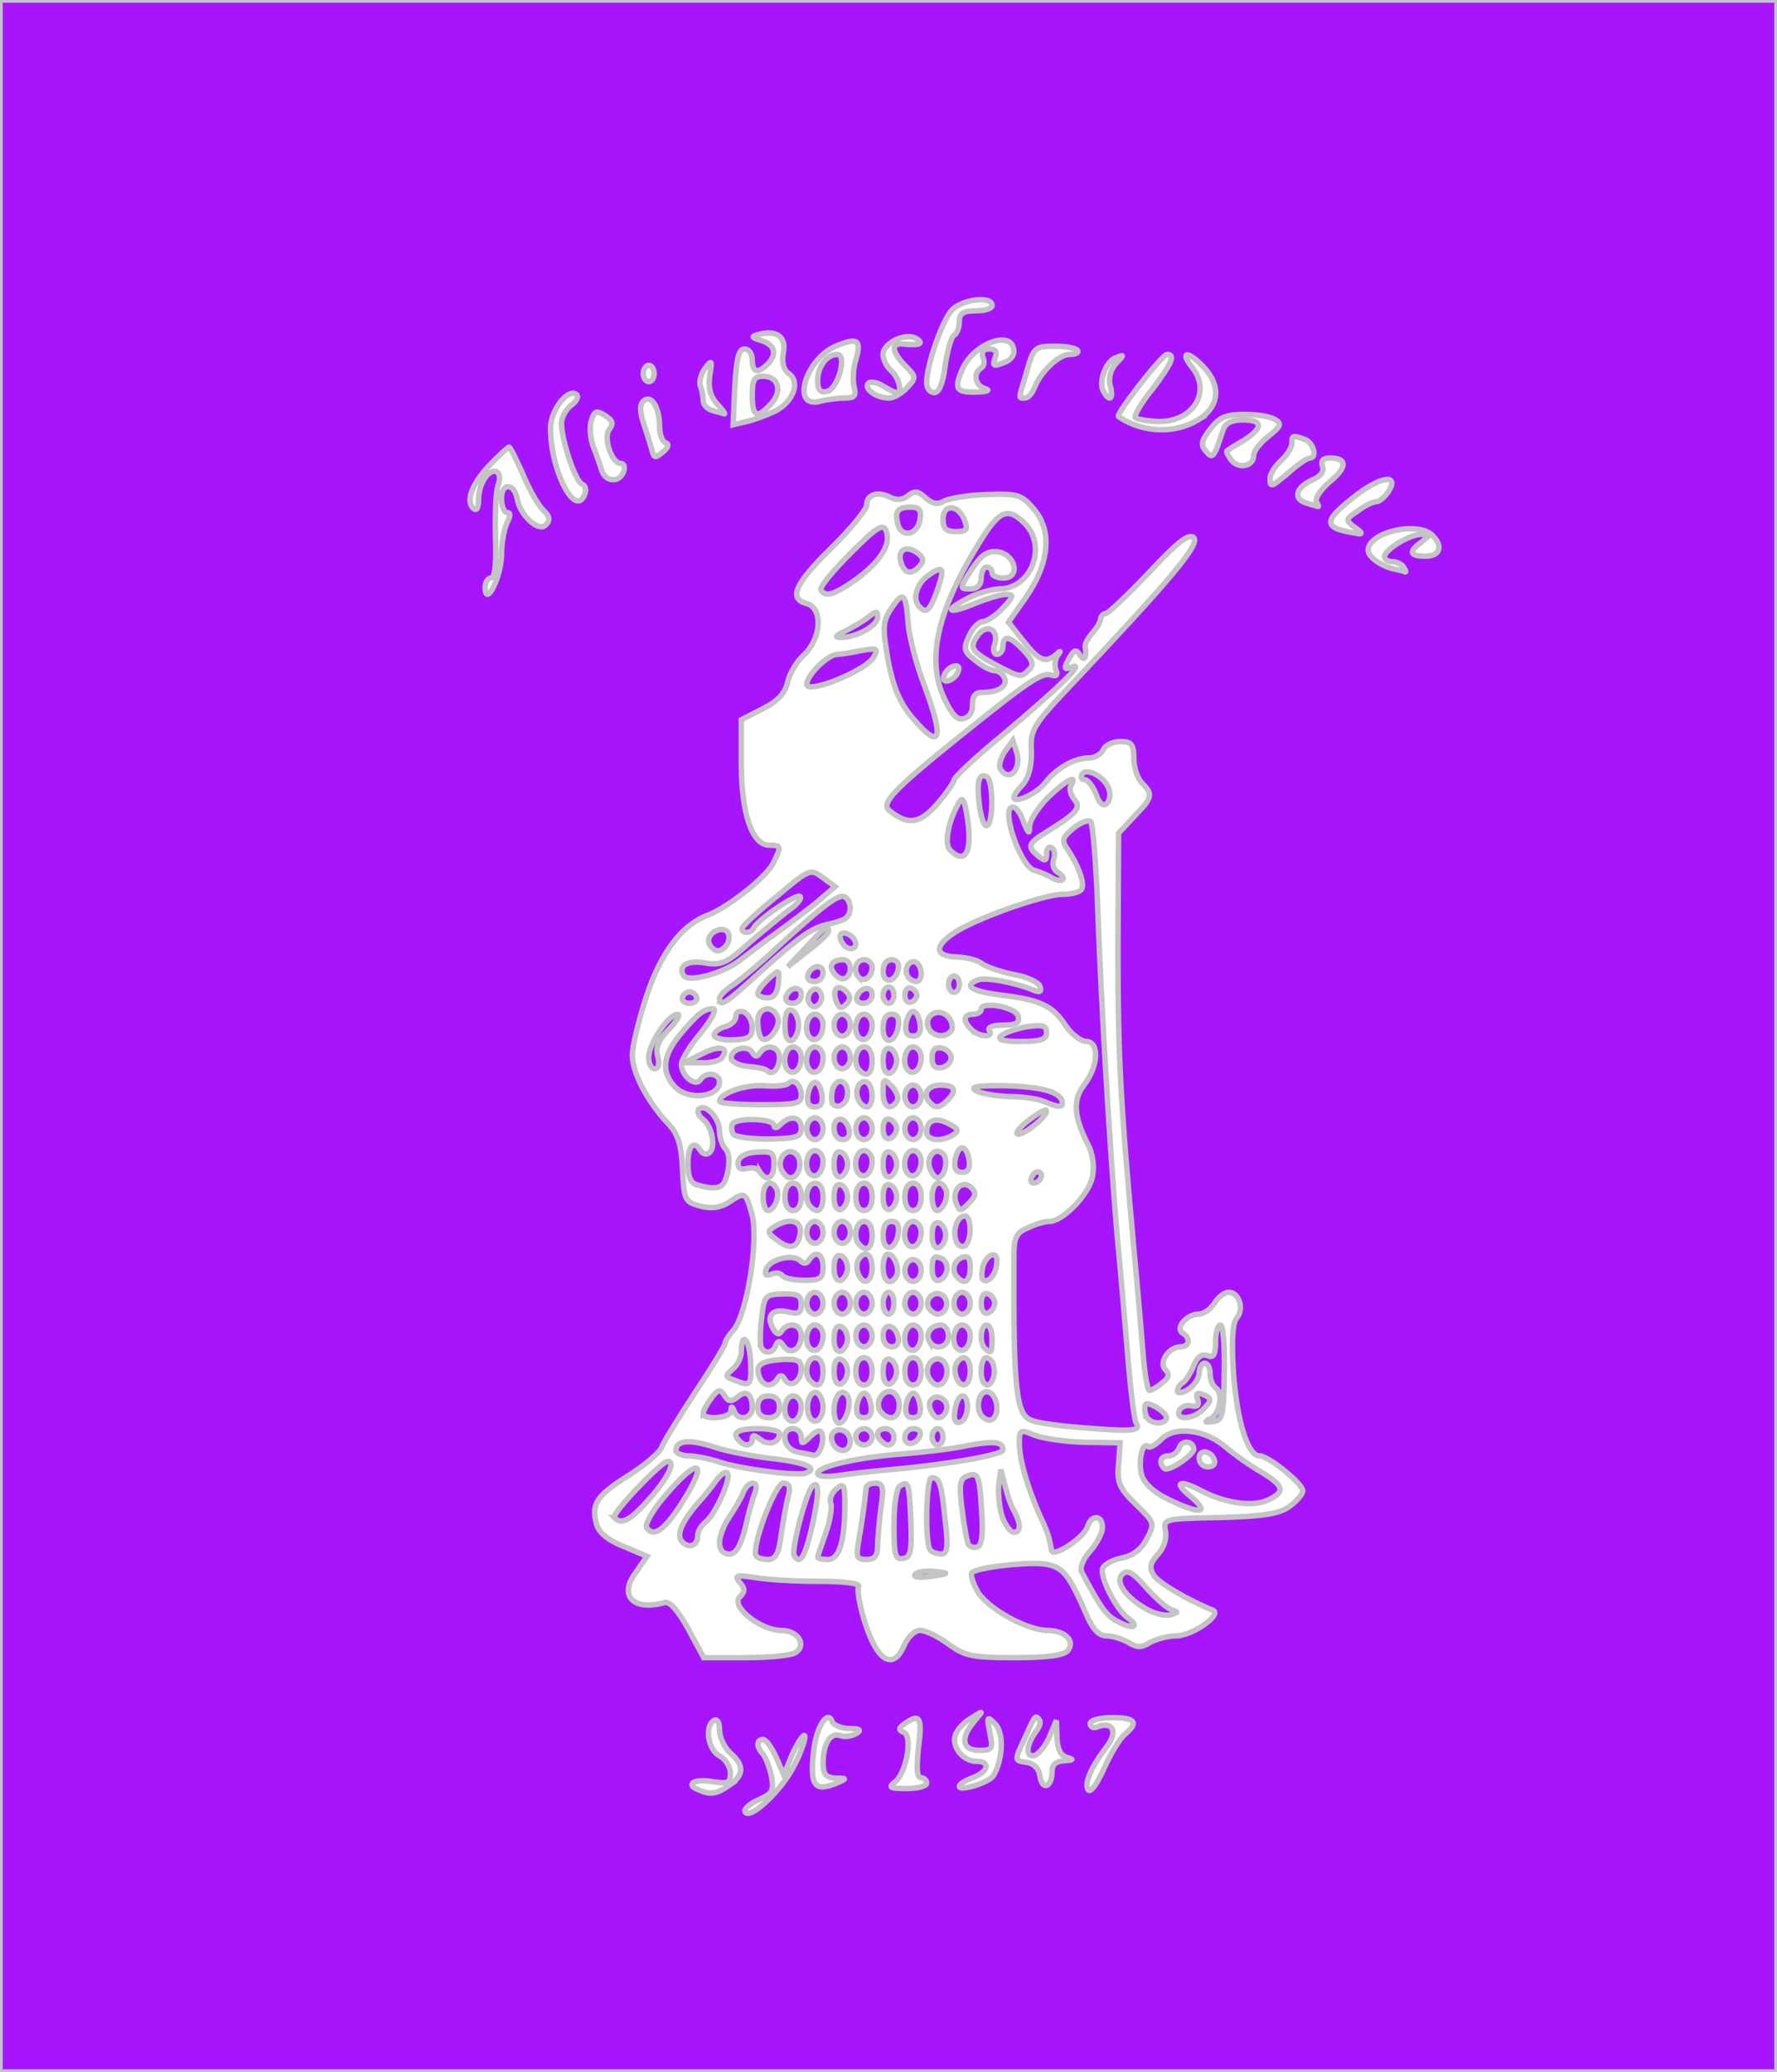 <?xml version="1.0" encoding="utf-8"?>
<!DOCTYPE svg PUBLIC "-//W3C//DTD SVG 1.0//EN" "http://www.w3.org/TR/2001/REC-SVG-20010904/DTD/svg10.dtd">
<svg version="1.0" xmlns="http://www.w3.org/2000/svg" width="163px" height="190px" viewBox="0 0 163 190" preserveAspectRatio="xMidYMid meet">
 <g fill="#a615fb" stroke="#c4c4c4" stroke-width="0.5">
  <path d="M0 95 l0 -95 81.50 0 81.50 0 0 95 0 95 -81.50 0 -81.50 0 0 -95z m72.90 66.80 c0.65 -1.30 1.05 -2.50 0.90 -2.65 -0.10 -0.15 -0.60 0.60 -1.10 1.65 l-0.80 1.95 -0.70 -1.60 c-0.40 -0.90 -0.95 -1.65 -1.20 -1.65 -0.60 0 -0.65 0.65 -0.05 1.30 0.25 0.25 0.60 1.15 0.80 2 0.25 1.40 0.15 1.65 -1.20 2.25 -0.80 0.35 -1.35 0.85 -1.20 1.10 0.45 0.75 3.40 -2 4.55 -4.35z m-6 1.90 c1.35 -0.95 1.40 -1.80 0.10 -2.95 -0.55 -0.50 -1 -1.45 -1 -2.10 0 -0.70 -0.20 -1.05 -0.50 -0.90 -0.90 0.55 -0.55 2.70 0.50 3.25 0.55 0.30 1 1 1 1.60 0 0.90 -0.20 1 -1.75 0.75 -1.65 -0.25 -2.45 0.30 -1.10 0.80 1.05 0.45 1.60 0.35 2.75 -0.45z m36.25 -4.65 c1.35 -1.10 1 -1.55 -1.15 -1.55 -1.15 0 -2 0.25 -2 0.55 0 0.30 0.30 0.45 0.65 0.30 1.40 -0.55 1.90 0.40 0.95 1.70 -1.50 1.95 -2.15 3.45 -1.80 4.05 0.20 0.35 0.80 -0.45 1.45 -1.90 0.60 -1.35 1.45 -2.75 1.90 -3.15z m-26.40 4.45 c0.95 -0.40 0.95 -0.45 -0.10 -0.45 -0.90 -0.05 -1.15 -0.35 -1.15 -1.40 0 -1.80 0.70 -2.85 1.60 -2.50 0.40 0.15 1.05 0.05 1.45 -0.20 0.50 -0.30 0.35 -0.45 -0.65 -0.45 -0.70 0 -1.40 -0.30 -1.55 -0.60 -0.40 -1.20 -1.45 0.40 -1.70 2.55 -0.40 3.30 0.05 3.90 2.10 3.05z m8.25 0 c0 -0.25 -0.25 -0.50 -0.55 -0.50 -0.35 0 -0.40 -0.90 -0.20 -2.75 0.35 -2.75 0.15 -3.20 -1.25 -2.20 -0.60 0.40 -0.60 0.60 -0.10 0.80 0.85 0.35 0.25 3.70 -0.80 4.55 -0.65 0.50 -0.50 0.60 1.05 0.60 1 0 1.85 -0.20 1.85 -0.50z m6.10 -0.65 c0.90 -1.45 1 -3.95 0.20 -4.75 -0.75 -0.80 -0.80 -0.70 -0.50 0.80 0.30 1.50 0.25 1.60 -1 1.60 -1.55 0 -1.75 -1.15 -0.40 -2.70 0.85 -1 0.85 -1 -0.40 -0.20 -0.70 0.40 -1.30 1.15 -1.40 1.60 -0.25 1.10 0.80 2.30 1.95 2.30 1.35 0 1.15 0.95 -0.30 1.50 -0.70 0.25 -1.25 0.60 -1.25 0.80 0 0.50 2.70 -0.35 3.10 -0.95z m5.40 -0.40 c0 -0.65 0.35 -0.95 1.15 -1 0.80 -0.05 0.90 -0.10 0.25 -0.30 -0.60 -0.15 -0.90 -0.75 -0.95 -1.80 l-0.05 -1.60 -0.70 1.65 c-0.40 0.85 -1.05 1.60 -1.45 1.60 -0.75 0 -0.55 -1.15 0.40 -2.40 0.25 -0.35 0.35 -0.75 0.15 -0.95 -0.35 -0.40 -0.35 -0.40 -1.40 1.95 -0.85 1.80 -0.85 1.85 0.25 2 0.70 0.10 1.15 0.55 1.25 1.30 0.20 1.30 1.10 1 1.10 -0.45z m-12.10 -12.95 c0.50 0 1.65 0.55 2.60 1.25 1.50 1.10 2.20 1.25 6.05 1.25 3 0 4.50 -0.20 4.90 -0.65 0.70 -0.90 -0.25 -1.85 -1.95 -1.85 -1.95 -0.05 -5.65 -2.15 -6.40 -3.70 -0.40 -0.75 -0.60 -1.50 -0.45 -1.60 0.50 -0.50 5.50 -1.05 6.90 -0.75 1.50 0.30 2.05 1 3.65 4.70 0.55 1.25 1.10 1.85 1.80 1.85 0.55 0 1.45 0.30 2 0.60 0.80 0.50 1.20 0.50 2 0 0.55 -0.30 1.65 -0.60 2.40 -0.60 1.45 0 4.25 -1.95 3.35 -2.35 -2.35 -0.95 -5.05 -2.55 -5.45 -3.25 -0.40 -0.65 -0.30 -1.10 0.40 -1.85 0.55 -0.60 0.85 -1.50 0.70 -2.15 -0.20 -1.15 -0.10 -1.15 5 -1.25 4 -0.10 5.45 -0.35 6.35 -1 0.70 -0.50 1.25 -1.15 1.25 -1.45 0 -0.65 -3.15 -3.20 -3.95 -3.20 -1.10 0 -2.05 -3.10 -2.40 -7.45 -0.20 -3.15 -0.10 -4.75 0.30 -5.20 0.70 -0.85 0.20 -2.35 -0.75 -2.35 -0.40 0 -0.95 0.45 -1.30 1 -0.35 0.55 -1 1 -1.45 1 -1.10 0 -2.20 1.30 -1.45 1.75 0.75 0.45 0.60 1.25 -0.20 1.25 -1.10 0 -2.05 1.45 -1.40 2.10 0.40 0.40 0.35 0.75 -0.30 1.20 -0.45 0.40 -1 0.70 -1.15 0.70 -0.20 0 -0.45 -1.50 -0.60 -3.35 -0.15 -1.90 -0.50 -6 -0.80 -9.15 -1.30 -14.25 -1.50 -18.10 -1.50 -28.05 l0.05 -10.55 1.45 -1.55 c1.65 -1.70 1.75 -2 0.70 -3.05 -0.40 -0.40 -0.75 -1.40 -0.75 -2.25 0 -1.30 -0.20 -1.55 -1.25 -1.55 -0.70 0 -1.40 0.35 -1.55 0.75 -0.20 0.40 -0.75 0.75 -1.30 0.75 -1.30 0 -2.95 0.90 -4 2.25 -0.80 1.05 -2.90 2 -2.90 1.35 0 -0.15 0.35 -0.70 0.85 -1.20 0.50 -0.60 0.80 -1.65 0.75 -3.05 -0.10 -1.95 0.15 -2.35 3.70 -6.10 9.20 -9.75 11.80 -12.85 11.20 -13.45 -0.45 -0.40 -1.45 0.35 -4.10 3.20 -1.95 2.05 -3.75 3.75 -3.95 3.75 -0.25 0 -0.45 0.25 -0.50 0.50 0 0.30 -0.35 0.85 -0.75 1.30 -0.40 0.45 -0.70 1 -0.65 1.25 0.15 1 -0.10 1.40 -0.50 0.75 -0.35 -0.55 -0.55 -0.45 -1 0.35 -0.50 0.95 -0.45 1.05 0.30 0.75 1.20 -0.45 -1.10 1.80 -6.45 6.30 -2.45 2 -4.40 3.85 -4.40 4.10 0 0.20 -0.70 1.20 -1.55 2.20 -1.60 1.80 -2.65 1.95 -4.35 0.60 -0.85 -0.65 0.25 -1.85 6.40 -6.80 6.35 -5.10 7.60 -5.95 8.45 -5.65 0.45 0.15 0.60 0 0.40 -0.50 -0.15 -0.45 -0.05 -1.05 0.20 -1.35 0.30 -0.40 0.25 -0.40 -0.15 -0.05 -1 0.85 -1.60 0.60 -3.05 -1.25 l-1.35 -1.70 1.55 -2.20 c2.20 -3.15 2.50 -6.15 0.80 -8.15 -1.15 -1.35 -1.50 -1.45 -4.35 -1.35 -1.65 0.05 -3.45 0.35 -3.90 0.60 -0.60 0.35 -1.10 0.25 -1.70 -0.30 -0.70 -0.65 -1.05 -0.65 -1.60 -0.20 -0.50 0.40 -1.05 0.45 -1.65 0.15 -1.15 -0.60 -2.15 -0.25 -2.15 0.70 0 0.40 -1.45 2.20 -3.25 3.95 -3.35 3.30 -3.95 4.65 -2.25 5.10 1.50 0.40 1.35 3.15 -0.20 4.65 -0.70 0.60 -1.40 1.80 -1.55 2.55 -0.25 1.05 -0.90 1.75 -2.30 2.45 l-1.95 1 0 4.05 c0 4.55 1 7.45 2.55 7.45 1.10 0 1.15 0.10 0.40 1.60 -0.55 1.25 -4.20 4.15 -6.10 4.85 -2.35 0.90 -4.25 3.45 -5.55 7.40 -0.70 2.15 -1.30 4.60 -1.30 5.40 0 1.60 1.35 4.20 3.25 6.25 0.95 0.95 1.25 1.95 1.35 4.20 0.15 2.85 0.20 3 1.65 3.40 1 0.25 1.80 0.15 2.60 -0.35 1.50 -1 1.55 -1 2.15 1.20 0.60 2.30 -0.50 9.20 -1.75 10.55 -0.40 0.45 -0.75 1 -0.75 1.20 0 0.20 -1.25 2.25 -2.75 4.50 -1.50 2.30 -2.90 4.55 -3.05 5 -0.20 0.50 -1.55 1.65 -3.05 2.60 -2.95 1.85 -3.40 2.60 -2.95 4.40 0.20 0.80 1 1.50 2.50 2.10 l2.15 0.90 -1 1.45 c-1.65 2.15 -0.30 3.60 2.60 2.80 0.50 -0.15 1.25 0.75 2.20 2.45 l1.40 2.60 3.85 0 c2.10 0 4.15 -0.20 4.55 -0.45 1.10 -0.70 0.25 -2.05 -1.30 -2.05 -1.90 0 -4.65 -2.20 -3.80 -3.05 0.50 -0.50 0.50 -0.80 0 -1.35 -0.50 -0.65 -0.35 -0.70 1.40 -0.45 1.10 0.20 3.75 0.35 5.90 0.35 2.45 0 3.80 0.20 3.60 0.50 -0.15 0.25 0.10 1.75 0.60 3.30 1.10 3.50 2.55 4.40 3.55 2.15 0.35 -0.85 1 -1.45 1.50 -1.45z m-38.40 -98.65 c0 -1.05 0.25 -2.35 0.50 -2.90 0.35 -0.65 0.35 -0.95 0 -0.95 -0.25 0 -0.50 -0.60 -0.50 -1.30 0 -1.45 1.15 -1.45 1.45 0.05 0.25 1.50 1.95 3.05 2.60 2.40 0.45 -0.45 0.40 -0.80 -0.25 -1.40 -0.45 -0.45 -1.30 -1.95 -1.85 -3.30 -0.60 -1.35 -1.15 -2.45 -1.25 -2.45 -0.10 0 -0.85 0.70 -1.70 1.55 -1.70 1.80 -2.30 3.35 -1.60 4.05 0.30 0.30 0.50 0 0.50 -0.80 0 -1.50 1 -2.95 1.70 -2.50 0.25 0.15 0.30 0.65 0.10 1.15 -0.20 0.45 -0.30 2.55 -0.25 4.70 0.10 2.45 -0.05 3.85 -0.40 3.85 -0.30 0 -0.55 0.40 -0.55 0.90 0.05 1.85 1.50 -1.05 1.50 -3.05z m82.75 1.15 c-0.15 -0.25 -0.65 -0.50 -1.05 -0.50 -0.40 0 -0.70 -0.20 -0.70 -0.45 0 -0.65 2.30 -2.05 3.35 -2.05 0.85 0.05 0.85 0.05 0.05 0.70 -1.25 0.90 -1.10 1.30 0.35 1.30 1.35 0 1.65 -0.90 0.65 -1.90 -1.35 -1.35 -5.90 -0.30 -5.90 1.35 0 0.60 1.10 1.40 2.25 1.70 0.55 0.10 1.05 0.25 1.15 0.30 0.10 0 0 -0.15 -0.15 -0.45z m-4.50 -3.65 c-0.85 -0.65 -0.85 -0.75 0.30 -1.50 0.65 -0.50 1.40 -0.85 1.70 -0.85 0.30 0 0.80 -0.45 1.15 -1 1 -1.65 -0.95 -1.25 -3.30 0.65 -2.85 2.25 -2.75 2.80 0.60 3.30 0.30 0 0.10 -0.25 -0.45 -0.60z m-3.50 -2.35 c-0.15 -0.30 0.40 -1.10 1.20 -1.80 1.65 -1.35 1.65 -2.20 0.05 -2.20 -0.65 0 -0.85 0.25 -0.70 0.75 0.20 0.45 -0.15 0.95 -1 1.30 -1.50 0.70 -1.70 1.75 -0.40 2.10 0.45 0.15 0.90 0.25 1 0.30 0.10 0 0 -0.20 -0.15 -0.45z m-67.10 -0.70 c0.15 -0.40 0.05 -0.80 -0.25 -0.90 -0.60 -0.20 -1.90 -4 -1.90 -5.60 0 -0.50 0.40 -1.25 0.85 -1.60 0.50 -0.35 0.75 -0.80 0.55 -1 -0.75 -0.70 -2.40 1.40 -2.40 3.05 0 3.95 2.30 8.35 3.15 6.05z m64.65 -2.05 c0.80 -0.70 1.60 -1.25 1.85 -1.25 0.70 0 0.35 -1.40 -0.45 -1.70 -1.10 -0.40 -1.20 -0.40 -1.20 0.35 0 0.40 -0.45 1.10 -1 1.60 -0.55 0.50 -1 1.20 -1 1.60 0 0.90 0.10 0.85 1.80 -0.60z m-61.10 0 c0.15 -0.40 0.05 -0.75 -0.25 -0.75 -0.85 0 -1.65 -2.40 -1.05 -3.15 0.40 -0.50 0.30 -0.80 -0.40 -1.25 -0.80 -0.50 -1 -0.40 -1.25 0.45 -0.20 0.55 -0.10 1.65 0.15 2.35 0.30 0.75 0.65 1.75 0.80 2.25 0.35 1.05 1.60 1.15 2 0.10z m57.80 -1.50 c0 -0.40 0.60 -1.15 1.35 -1.75 1.10 -0.85 1.25 -1.15 0.65 -1.50 -0.40 -0.30 -1.70 -0.50 -2.85 -0.50 -1.65 0 -2.30 0.25 -3.10 1.30 -0.85 1.10 -0.95 1.50 -0.45 2.05 0.65 0.80 0.75 0.65 1.60 -1.95 0.20 -0.60 0.80 -0.90 1.80 -0.90 1.85 0 1.90 0.70 0.15 1.85 -0.80 0.45 -1.50 0.90 -1.60 1 -0.10 0.05 0.10 0.45 0.40 0.85 0.70 0.85 2.05 0.55 2.05 -0.45z m-53.95 -1.15 c-0.30 -0.10 -0.55 -0.80 -0.55 -1.50 0 -1.80 -0.80 -3 -1.50 -2.30 -0.35 0.35 -0.30 1.05 0.10 2.20 0.30 0.95 0.65 2.05 0.75 2.45 0.15 0.55 0.30 0.55 0.95 0 0.50 -0.40 0.60 -0.75 0.25 -0.85z m48.85 -2.10 c1.95 -1.20 2.15 -3.10 0.50 -4.85 -1.45 -1.55 -2.25 -1.45 -1 0.10 1.75 2.25 -0.05 5 -3.20 4.90 -1 -0.05 -1.90 -0.20 -2.05 -0.35 -0.15 -0.15 0.50 -1.35 1.55 -2.60 1.80 -2.40 2.15 -3.20 1.35 -3.20 -0.45 0 -4.75 5.50 -4.45 5.70 2.20 1.50 5.15 1.60 7.30 0.30z m-38.80 -0.80 c1.65 -0.85 2.35 -2.65 1.25 -3.45 -0.50 -0.35 -0.65 -1 -0.50 -1.90 0.30 -1.45 -0.60 -2.10 -2.20 -1.70 -0.80 0.20 -0.75 0.30 0.25 0.60 1.20 0.40 1.40 1.25 0.50 2.15 -0.90 0.90 -1.40 0.75 -1.40 -0.40 0 -0.55 -0.30 -1 -0.70 -1 -0.55 0 -0.75 0.90 -0.90 3.50 l-0.15 3.45 1.25 -0.30 c0.70 -0.15 1.85 -0.60 2.60 -0.95z m-5.35 -0.70 c-0.60 -0.65 -0.80 -1.45 -0.65 -2.55 0.25 -1.45 0.20 -1.50 -0.45 -0.65 -0.35 0.50 -0.55 1.25 -0.40 1.60 0.15 0.40 0.25 1 0.25 1.35 0 0.35 0.40 0.80 0.90 0.90 0.45 0.15 0.95 0.25 1.05 0.30 0.10 0 -0.20 -0.40 -0.70 -0.95z m11.70 -0.50 c0.95 0 1.10 -0.20 0.90 -1 -0.15 -0.60 -0.10 -1.70 0.15 -2.50 0.55 -1.85 0.15 -2.10 -1.85 -1.25 -2.80 1.20 -4.10 5.75 -1.45 5.05 0.55 -0.15 1.60 -0.30 2.25 -0.30z m5.75 -0.95 c0.85 -0.90 0.85 -1 -0.15 -2 -1.30 -1.30 -1.35 -2.15 -0.15 -2 1.45 0.15 1.90 -0.05 1.15 -0.50 -0.95 -0.60 -3.05 0.40 -3.05 1.45 0 0.50 0.35 1.15 0.75 1.50 0.70 0.60 1.05 2 0.50 2 -0.15 0 -0.70 -0.25 -1.25 -0.60 -0.50 -0.35 -1.15 -0.45 -1.35 -0.25 -0.45 0.50 0.75 1.35 1.90 1.35 0.45 0 1.20 -0.45 1.65 -0.95z m11.65 0.10 c0.50 -1.45 2.25 -3.15 3.25 -3.15 0.55 0 0.85 -0.15 0.75 -0.35 -0.15 -0.25 -1.10 -0.40 -2.10 -0.40 -1.80 0 -1.95 0.10 -2.55 2.25 -0.80 2.70 -0.80 2.50 -0.20 2.50 0.30 0 0.65 -0.40 0.85 -0.85z m7 -0.25 c-0.20 -0.70 0 -1.45 0.50 -2.05 0.80 -0.85 0.80 -0.85 0 -0.55 -0.95 0.35 -1.65 2.35 -1.10 3.15 0.55 0.95 0.90 0.60 0.60 -0.55z m-15.15 -1.90 c0.20 -1.35 0.55 -2.60 0.80 -2.75 0.30 -0.15 0.50 -0.75 0.50 -1.30 0 -0.70 0.35 -0.95 1.50 -0.95 0.85 0 1.50 -0.20 1.50 -0.50 0 -0.90 -2.80 -0.55 -3.70 0.45 -0.90 1 -2.30 5.05 -2.30 6.65 0 0.50 0.30 0.90 0.70 0.90 0.45 0 0.80 -0.85 1 -2.50z m3.70 2.15 c-0.95 -0.25 -1.20 -1.40 -0.40 -1.90 0.25 -0.15 0.35 -0.60 0.15 -1 -0.15 -0.50 0.05 -0.75 0.60 -0.75 0.55 0 0.75 0.25 0.55 0.75 -0.30 0.85 -0.20 0.90 0.90 0.45 0.45 -0.15 0.80 -0.60 0.80 -0.95 0 -2.05 -3.50 -0.90 -4.65 1.45 -0.90 2 -0.70 2.30 1.35 2.25 0.85 -0.05 1.15 -0.15 0.70 -0.30z m-30.40 -1.40 c0 -0.40 -0.20 -0.75 -0.50 -0.75 -0.25 0 -0.50 0.35 -0.50 0.75 0 0.40 0.25 0.75 0.50 0.75 0.30 0 0.50 -0.35 0.50 -0.75z"/>
  <path d="M102.55 148.70 c-1.10 -0.55 -1.60 -1.30 -3.35 -4.60 -0.15 -0.35 0.15 -1.15 0.70 -1.75 0.55 -0.60 1.10 -1.55 1.20 -2.05 0.20 -1.30 -0.95 -1.60 -1.35 -0.30 -0.30 1 -3.20 2.90 -3.30 2.15 -0.20 -1.15 -0.30 -1.55 -1.05 -3.15 -1.15 -2.60 -1.90 -5.15 -1.90 -6.65 0 -1.25 0.10 -1.30 1.40 -0.75 0.75 0.30 2.80 0.60 4.60 0.65 l3.25 0.05 -0.15 2 c-0.15 1.65 0.10 2.20 1.60 3.65 1.70 1.65 1.75 1.75 1 3.15 -0.50 0.95 -1.25 1.55 -2.25 1.75 -0.85 0.15 -1.65 0.60 -1.80 0.95 -0.30 0.75 1.20 3.75 2.30 4.55 1.15 0.85 0.50 1.10 -0.90 0.35z"/>
  <path d="M105.45 147.70 c-2.05 -1.05 -3.25 -2.60 -2.50 -3.35 0.45 -0.45 0.95 -0.20 2.20 1.25 0.90 1 1.95 1.90 2.30 2 0.65 0.20 0.65 0.25 0 0.45 -0.35 0.15 -1.30 0 -2 -0.35z"/>
  <path d="M83.95 144.35 c0.25 -0.25 1.05 -0.35 1.85 -0.25 1.35 0.15 1.30 0.20 -0.40 0.45 -1.10 0.15 -1.70 0.05 -1.45 -0.20z"/>
  <path d="M69.35 142.65 c-0.45 -0.80 1.75 -6.65 2.50 -6.65 0.55 0 0.70 0.35 0.45 1.25 -0.20 0.70 -0.45 2.25 -0.65 3.50 -0.20 1.70 -0.50 2.25 -1.20 2.25 -0.50 0 -1 -0.15 -1.10 -0.35z"/>
  <path d="M72.85 142.65 c-0.30 -0.55 1.10 -5.80 1.65 -6.35 0.70 -0.70 0.65 0.85 -0.10 4.05 -0.60 2.50 -1.05 3.15 -1.55 2.30z"/>
  <path d="M75 142.80 c0 -0.10 0.35 -1.10 0.75 -2.25 0.40 -1.15 0.60 -2.35 0.45 -2.75 -0.15 -0.35 0.10 -0.95 0.55 -1.30 0.65 -0.55 0.75 -0.35 0.75 1.40 0 3.40 -0.50 5.10 -1.55 5.10 -0.55 0 -0.95 -0.10 -0.95 -0.20z"/>
  <path d="M78.75 141.40 c0.25 -1.45 0.60 -3.85 0.70 -5 0.05 -0.25 0.40 -0.40 0.85 -0.40 0.70 0 0.80 0.40 0.50 2.30 -0.15 1.30 -0.30 2.85 -0.30 3.50 0 0.90 -0.30 1.20 -1 1.20 -0.90 0 -1 -0.20 -0.75 -1.60z"/>
  <path d="M82 139.80 c0 -1.80 0.25 -3.40 0.55 -3.55 0.80 -0.50 0.85 -0.25 1 3.25 0.10 2.70 0 3.30 -0.70 3.40 -0.75 0.15 -0.85 -0.30 -0.85 -3.10z"/>
  <path d="M66 141.45 c0 -0.55 0.40 -1.65 0.90 -2.35 0.50 -0.75 1.10 -1.75 1.25 -2.20 0.20 -0.50 0.55 -0.90 0.90 -0.90 0.35 0 0.40 0.35 0.20 0.90 -0.20 0.45 -0.60 1.90 -0.90 3.25 -0.45 1.70 -0.85 2.35 -1.45 2.35 -0.60 0 -0.90 -0.40 -0.90 -1.05z"/>
  <path d="M85.35 142.15 c-0.55 -0.50 -0.40 -6.65 0.10 -6.65 0.75 0 0.90 0.50 1.25 3.90 0.30 2.45 0.20 3.10 -0.35 3.10 -0.35 0 -0.85 -0.15 -1 -0.35z"/>
  <path d="M62.60 141.40 c-0.60 -0.60 -0.15 -1.75 1.40 -3.55 0.55 -0.60 1.30 -1.55 1.70 -2.10 0.40 -0.55 0.85 -0.85 1 -0.70 0.45 0.40 -1 3.65 -1.90 4.45 -0.45 0.35 -0.80 0.90 -0.80 1.30 0 0.90 -0.75 1.25 -1.40 0.60z"/>
  <path d="M88.85 141.65 c-0.15 -0.20 -0.40 -1.65 -0.60 -3.20 -0.30 -2.30 -0.20 -2.85 0.45 -3.10 1.05 -0.40 1.15 -0.10 1.35 3.35 0.15 1.95 0 3.05 -0.40 3.15 -0.30 0.10 -0.65 0 -0.80 -0.20z"/>
  <path d="M59.30 140.05 c-0.15 -0.25 0.50 -1.45 1.50 -2.65 3.35 -4 4.35 -3.60 1.60 0.65 -1.55 2.35 -2.50 2.95 -3.10 2z"/>
  <path d="M91.95 139.15 c-0.25 -0.75 -0.40 -2.05 -0.35 -2.85 l0.20 -1.55 0.40 1.50 c0.20 0.85 0.55 1.90 0.85 2.35 0.60 1.15 0.60 1.90 -0.05 1.90 -0.30 0 -0.75 -0.60 -1.05 -1.35z"/>
  <path d="M56.35 139.15 c-0.30 -0.30 4.30 -5.15 4.90 -5.15 0.75 0 0.05 1.50 -1.65 3.40 -1.80 2.05 -2.60 2.45 -3.25 1.75z"/>
  <path d="M107.10 137.45 c-1.35 -0.65 -2.20 -1.50 -2.40 -2.25 -0.30 -1.25 0.10 -3.05 0.60 -2.55 0.15 0.15 0.70 -0.15 1.25 -0.70 1.25 -1.25 4.10 -0.85 5.95 0.80 0.70 0.60 2.10 1.60 3.15 2.20 2.15 1.30 2.30 1.85 0.65 2.60 -1.40 0.65 -3.85 0.30 -6 -0.80 -2.15 -1.15 -2.75 -0.85 -1.05 0.50 1.85 1.55 0.80 1.65 -2.15 0.20z m2.40 -4.55 c0 -0.75 -1.05 -0.90 -1.30 -0.20 -0.15 0.45 -0.60 0.80 -1 0.80 -0.75 0 -0.95 0.60 -0.40 1.15 0.35 0.35 2.65 -1.20 2.70 -1.75z m1.90 1 c-0.30 -0.90 -1.40 -1.05 -1.40 -0.20 0 0.45 0.35 0.80 0.80 0.80 0.45 0 0.70 -0.25 0.60 -0.60z"/>
  <path d="M70.25 134.90 c-1.65 -0.20 -3.65 -0.60 -4.45 -0.90 -0.80 -0.25 -2 -0.50 -2.60 -0.50 -0.65 0 -1.20 -0.25 -1.20 -0.50 0 -0.95 1.30 -1.05 3.55 -0.30 1.20 0.40 3.60 0.85 5.35 1.05 3 0.35 4.30 0.90 2.95 1.35 -0.30 0.10 -1.95 0.05 -3.60 -0.20z"/>
  <path d="M75 135.10 c0 -0.65 3.80 -1.50 8 -1.80 1.80 -0.15 4.40 -0.45 5.75 -0.75 2.50 -0.45 3.25 -0.35 3.25 0.40 0 0.45 -5.10 1.35 -10.25 1.80 -1.65 0.15 -3.85 0.40 -4.85 0.55 -1.10 0.15 -1.90 0.10 -1.90 -0.20z"/>
  <path d="M73.15 133.15 c-1.30 -0.25 -1.65 -2.15 -0.40 -2.15 0.40 0 0.75 0.35 0.75 0.80 0 0.65 0.10 0.65 0.85 -0.10 0.60 -0.55 0.90 -0.65 1.05 -0.25 0.25 0.75 -0.25 2.05 -0.75 2 -0.20 -0.05 -0.90 -0.20 -1.50 -0.30z"/>
  <path d="M76.35 132.25 c-0.35 -0.80 0.40 -1.45 1.15 -1 0.75 0.45 0.60 1.75 -0.20 1.75 -0.40 0 -0.80 -0.35 -0.95 -0.75z"/>
  <path d="M67.85 132.15 c-0.80 -0.75 -0.25 -1.15 1.65 -1.15 1.10 0 2 0.20 2 0.45 0 0.85 -1 1.15 -1.75 0.55 -0.55 -0.45 -0.75 -0.45 -0.75 -0.05 0 0.60 -0.65 0.75 -1.15 0.20z"/>
  <path d="M78.50 131.75 c0 -0.40 0.35 -0.75 0.75 -0.75 0.40 0 0.75 0.35 0.75 0.75 0 0.40 -0.35 0.75 -0.75 0.75 -0.40 0 -0.75 -0.35 -0.75 -0.75z"/>
  <path d="M80.85 132.15 c-0.60 -0.55 -0.40 -1.15 0.40 -1.15 0.40 0 0.75 0.35 0.75 0.75 0 0.80 -0.60 1 -1.15 0.40z"/>
  <path d="M83 131.80 c0 -0.45 0.35 -0.80 0.80 -0.80 0.45 0 0.70 0.25 0.60 0.60 -0.30 0.90 -1.40 1.05 -1.40 0.20z"/>
  <path d="M85.50 131.75 c0 -0.40 0.25 -0.75 0.50 -0.75 0.30 0 0.50 0.35 0.50 0.75 0 0.40 -0.20 0.75 -0.50 0.75 -0.25 0 -0.50 -0.35 -0.50 -0.75z"/>
  <path d="M99.75 130.95 c-2.20 -0.15 -4.50 -0.45 -5.10 -0.70 -1.45 -0.50 -1.70 -2.70 -1.65 -15.05 0 -1.70 0.20 -2.15 1.25 -2.60 0.70 -0.35 1.60 -0.60 2 -0.60 1.25 0 3.60 -2.45 3.95 -4.05 0.20 -1 0.05 -2.15 -0.40 -3 -1.35 -2.65 -1.40 -4.15 -0.30 -5.55 1.25 -1.65 1.35 -3.90 0.15 -3.90 -0.50 0 -1.35 -0.65 -1.90 -1.45 -1.20 -1.85 -2.30 -2.35 -5.90 -2.80 -2.75 -0.35 -3.55 -0.85 -2.15 -1.40 0.70 -0.25 3.25 0.20 5 0.90 0.70 0.30 0.85 0.20 0.70 -0.30 -0.10 -0.35 -1.20 -0.90 -2.45 -1.10 -1.20 -0.25 -2.50 -0.70 -2.90 -1 -0.35 -0.30 -1.35 -0.55 -2.20 -0.60 -2 0 -2.25 -0.90 -0.50 -2.10 1.90 -1.35 8.35 -3.65 10.15 -3.65 0.80 0 1.55 -0.20 1.70 -0.45 0.35 -0.50 -0.30 -2.25 -1.30 -3.70 -0.55 -0.80 -0.45 -1.05 0.55 -1.90 0.65 -0.55 1.40 -0.80 1.60 -0.60 0.20 0.20 0.50 3.90 0.65 8.15 0.35 9.40 1.10 21.75 1.75 29.50 0.30 3.15 0.75 8.30 1 11.35 0.25 3.10 0.60 5.85 0.75 6.10 0.50 0.75 -0.20 0.85 -4.45 0.50z"/>
  <path d="M72.30 130.15 c-0.60 -0.60 -0.30 -2.15 0.45 -2.15 0.40 0 0.75 0.45 0.75 0.95 0 1.05 -0.65 1.70 -1.20 1.20z"/>
  <path d="M74.20 129.80 c-0.40 -1.05 0.15 -2.45 0.80 -2.05 0.25 0.15 0.50 0.75 0.50 1.25 0 1.25 -0.90 1.80 -1.30 0.80z"/>
  <path d="M76.50 129.30 c0 -1.35 0.75 -2.10 1.25 -1.30 0.40 0.65 -0.15 2.50 -0.80 2.50 -0.25 0 -0.45 -0.55 -0.45 -1.20z"/>
  <path d="M87.60 129.30 c0.10 -0.75 0.40 -1.30 0.65 -1.30 0.75 0 0.60 2.15 -0.15 2.40 -0.50 0.15 -0.65 -0.20 -0.50 -1.10z"/>
  <path d="M90.05 129.85 c-0.65 -0.85 -0.20 -2.50 0.65 -2.20 0.75 0.25 1 1.85 0.45 2.40 -0.30 0.30 -0.70 0.20 -1.10 -0.20z"/>
  <path d="M105.35 130.15 c-0.20 -0.15 -0.35 -0.60 -0.35 -1 0 -0.55 0.25 -0.55 1 -0.15 0.55 0.30 1 0.75 1 1 0 0.55 -1.15 0.65 -1.65 0.15z"/>
  <path d="M111 130.10 c0.90 -0.40 1.25 -2.40 0.50 -2.85 -0.25 -0.15 -0.50 -0.75 -0.50 -1.30 0 -0.50 -0.20 -0.95 -0.50 -0.95 -0.25 0 -0.50 0.40 -0.50 0.90 0 0.45 -0.45 1.15 -1 1.50 -0.55 0.35 -1 0.40 -1 0.15 0 -0.30 0.25 -0.65 0.55 -0.80 0.25 -0.20 0.70 -0.90 0.95 -1.55 0.30 -0.75 0.75 -1.10 1.25 -0.90 0.55 0.25 0.75 -0.05 0.75 -1.25 0 -0.85 0.20 -1.55 0.45 -1.55 0.25 0 0.40 1.95 0.35 4.35 -0.05 4 -0.15 4.40 -1.05 4.50 -0.75 0.10 -0.80 0.05 -0.25 -0.25z"/>
  <path d="M64.50 129.60 c0 -0.25 0.35 -0.85 0.75 -1.40 0.60 -0.80 0.80 -0.85 1.20 -0.25 0.35 0.60 0.65 0.60 1.20 0.15 0.80 -0.70 1.35 -0.30 1.35 1 0 1 -1.30 1.25 -1.65 0.30 -0.20 -0.50 -0.30 -0.50 -0.30 0 -0.05 0.65 -2.55 0.85 -2.55 0.20z"/>
  <path d="M69.50 129 c0 -0.65 0.35 -1 1 -1 0.65 0 1 0.35 1 1 0 0.65 -0.35 1 -1 1 -0.65 0 -1 -0.35 -1 -1z"/>
  <path d="M78.60 128.90 c0.10 -0.65 0.40 -1.15 0.65 -1.15 0.30 0 0.55 0.50 0.65 1.15 0.10 0.75 -0.10 1.10 -0.65 1.10 -0.55 0 -0.75 -0.35 -0.65 -1.10z"/>
  <path d="M80.65 129.20 c-0.35 -0.90 0.55 -1.95 1.30 -1.50 0.85 0.55 0.65 2.30 -0.20 2.30 -0.45 0 -0.90 -0.35 -1.10 -0.80z"/>
  <path d="M83.10 128.90 c0.10 -0.65 0.40 -1.15 0.65 -1.15 0.30 0 0.55 0.50 0.65 1.15 0.10 0.75 -0.10 1.10 -0.65 1.10 -0.55 0 -0.75 -0.35 -0.65 -1.10z"/>
  <path d="M85.35 129.25 c-0.40 -0.90 0.55 -1.55 1.25 -0.85 0.55 0.55 0.15 1.60 -0.60 1.60 -0.20 0 -0.50 -0.35 -0.65 -0.75z"/>
  <path d="M108.15 129.40 c0.10 -0.35 0.60 -0.60 1.10 -0.50 0.60 0.15 0.80 -0.05 0.60 -0.60 -0.20 -0.50 -0.05 -0.65 0.45 -0.45 0.90 0.35 0.90 0.55 0 1.45 -0.90 0.85 -2.45 0.95 -2.15 0.10z"/>
  <path d="M67.35 126.55 c-0.85 -0.30 -0.85 -0.40 -0.15 -1 0.45 -0.35 0.80 -1.10 0.80 -1.60 0 -1.95 0.75 -1.20 0.85 0.85 0.10 2.30 0 2.35 -1.50 1.75z"/>
  <path d="M69.65 126.25 c-0.40 -1.10 0.10 -1.45 2.15 -1.60 1.35 -0.05 1.70 0.10 1.70 0.85 0 1.15 -1 1.85 -1.50 1 -0.25 -0.45 -0.45 -0.45 -0.70 -0.05 -0.50 0.80 -1.30 0.70 -1.65 -0.20z"/>
  <path d="M74.35 126.65 c-0.65 -0.60 -0.35 -2.15 0.40 -2.15 0.45 0 0.75 0.45 0.75 1.25 0 1.20 -0.50 1.60 -1.15 0.90z"/>
  <path d="M76.50 125.75 c0 -0.85 0.25 -1.25 0.65 -1.10 0.30 0.10 0.60 0.60 0.60 1.10 0 0.50 -0.30 1 -0.60 1.15 -0.40 0.10 -0.65 -0.30 -0.65 -1.15z"/>
  <path d="M78.50 125.75 c0 -0.80 0.30 -1.25 0.75 -1.25 0.45 0 0.75 0.45 0.75 1.25 0 0.80 -0.30 1.25 -0.75 1.25 -0.45 0 -0.75 -0.45 -0.75 -1.25z"/>
  <path d="M81 125.75 c0 -0.85 0.25 -1.25 0.65 -1.10 0.30 0.10 0.60 0.60 0.60 1.10 0 0.50 -0.30 1 -0.60 1.15 -0.40 0.10 -0.65 -0.30 -0.65 -1.15z"/>
  <path d="M83 125.75 c0 -0.80 0.30 -1.25 0.75 -1.25 0.45 0 0.75 0.45 0.75 1.25 0 0.80 -0.30 1.25 -0.75 1.25 -0.45 0 -0.75 -0.45 -0.75 -1.25z"/>
  <path d="M85.15 126.20 c-0.40 -1.05 0.65 -2.10 1.40 -1.35 0.65 0.65 0.25 2.15 -0.55 2.15 -0.30 0 -0.65 -0.35 -0.85 -0.80z"/>
  <path d="M87.70 126.25 c-0.15 -0.40 -0.15 -0.95 0.05 -1.25 0.55 -0.90 1.25 -0.55 1.25 0.75 0 1.35 -0.85 1.70 -1.30 0.50z"/>
  <path d="M90 125.75 c0 -0.70 0.20 -1.25 0.45 -1.25 0.60 0 0.95 1.05 0.65 1.90 -0.40 1.05 -1.10 0.65 -1.10 -0.65z"/>
  <path d="M69.85 123.60 c-0.15 -0.20 -0.15 -1.40 0 -2.65 0.25 -2.15 0.30 -2.25 1.95 -2.30 1.40 -0.05 1.70 0.15 1.70 0.95 0 0.80 -0.25 0.95 -1.20 0.70 -1.45 -0.35 -2.05 0.35 -1.40 1.50 0.30 0.55 0.55 0.65 0.80 0.25 0.60 -0.90 1.80 -0.65 1.80 0.40 0 1.30 -1 1.85 -1.60 1 -0.35 -0.55 -0.55 -0.55 -0.75 -0.05 -0.25 0.65 -0.95 0.80 -1.30 0.20z"/>
  <path d="M74.30 123.65 c-0.60 -0.60 -0.30 -2.15 0.45 -2.15 0.40 0 0.75 0.45 0.75 0.95 0 1.05 -0.65 1.70 -1.20 1.20z"/>
  <path d="M76.50 122.75 c0 -0.85 0.25 -1.25 0.65 -1.10 0.30 0.10 0.60 0.60 0.60 1.10 0 0.50 -0.30 1 -0.60 1.15 -0.40 0.10 -0.65 -0.30 -0.65 -1.15z"/>
  <path d="M83.30 123.65 c-0.60 -0.60 -0.30 -2.15 0.45 -2.15 0.40 0 0.75 0.45 0.75 0.95 0 1.05 -0.65 1.70 -1.20 1.20z"/>
  <path d="M87.80 123.65 c-0.60 -0.60 -0.30 -2.15 0.45 -2.15 0.40 0 0.75 0.45 0.75 0.95 0 1.05 -0.65 1.70 -1.20 1.20z"/>
  <path d="M90.35 123.65 c-0.55 -0.50 -0.40 -2.15 0.15 -2.15 0.30 0 0.50 0.55 0.50 1.25 0 1.30 -0.10 1.45 -0.65 0.90z"/>
  <path d="M78.50 122.50 c0 -0.55 0.35 -1 0.75 -1 0.40 0 0.75 0.45 0.75 1 0 0.55 -0.35 1 -0.75 1 -0.40 0 -0.75 -0.45 -0.75 -1z"/>
  <path d="M81 122.45 c0 -1.20 1.15 -1.05 1.40 0.20 0.10 0.50 -0.15 0.85 -0.60 0.85 -0.50 0 -0.80 -0.45 -0.80 -1.05z"/>
  <path d="M85.25 123 c-0.40 -0.70 0.15 -1.50 1.05 -1.50 0.40 0 0.70 0.45 0.70 1 0 1.05 -1.20 1.40 -1.75 0.50z"/>
  <path d="M74 119.50 c0 -0.55 0.35 -1 0.75 -1 0.40 0 0.75 0.45 0.75 1 0 0.55 -0.35 1 -0.75 1 -0.40 0 -0.75 -0.45 -0.75 -1z"/>
  <path d="M76.50 119.50 c0 -0.55 0.35 -1 0.75 -1 0.40 0 0.75 0.45 0.75 1 0 0.55 -0.35 1 -0.75 1 -0.40 0 -0.75 -0.45 -0.75 -1z"/>
  <path d="M78.50 119.50 c0 -0.55 0.35 -1 0.75 -1 0.40 0 0.75 0.45 0.75 1 0 0.55 -0.35 1 -0.75 1 -0.40 0 -0.75 -0.45 -0.75 -1z"/>
  <path d="M81 119.50 c0 -0.55 0.25 -1 0.50 -1 0.30 0 0.50 0.45 0.50 1 0 0.55 -0.20 1 -0.50 1 -0.25 0 -0.50 -0.45 -0.50 -1z"/>
  <path d="M83 119.50 c0 -0.55 0.35 -1 0.75 -1 0.40 0 0.75 0.45 0.75 1 0 0.55 -0.35 1 -0.75 1 -0.40 0 -0.75 -0.45 -0.75 -1z"/>
  <path d="M85.20 119.95 c-0.50 -0.85 0.65 -1.80 1.35 -1.10 0.60 0.60 0.20 1.65 -0.55 1.65 -0.25 0 -0.60 -0.25 -0.80 -0.55z"/>
  <path d="M87.50 119.50 c0 -0.55 0.35 -1 0.75 -1 0.40 0 0.75 0.45 0.75 1 0 0.55 -0.35 1 -0.75 1 -0.40 0 -0.75 -0.45 -0.75 -1z"/>
  <path d="M90 119.50 c0 -0.65 0.25 -1 0.65 -0.85 0.30 0.10 0.60 0.50 0.60 0.85 0 0.35 -0.30 0.75 -0.60 0.90 -0.40 0.10 -0.65 -0.25 -0.65 -0.90z"/>
  <path d="M71.75 116.95 c-0.15 -0.20 -0.60 -0.30 -1 -0.10 -0.55 0.15 -0.65 0.05 -0.45 -0.50 0.30 -0.90 2.45 -1.40 3.10 -0.75 0.30 0.30 0.60 0.30 0.80 -0.05 0.60 -0.95 1.30 -0.60 1.30 0.65 0 1.05 -0.25 1.20 -1.75 1.20 -0.95 0 -1.85 -0.20 -2 -0.45z"/>
  <path d="M76.50 116.25 c0 -0.85 0.25 -1.25 0.65 -1.10 0.30 0.10 0.60 0.60 0.60 1.10 0 0.50 -0.30 1 -0.60 1.15 -0.40 0.10 -0.65 -0.30 -0.65 -1.15z"/>
  <path d="M78.70 116.75 c-0.15 -0.40 -0.15 -0.95 0.05 -1.25 0.55 -0.90 1.25 -0.55 1.25 0.75 0 1.35 -0.85 1.70 -1.30 0.50z"/>
  <path d="M81 116.25 c0 -0.70 0.20 -1.25 0.45 -1.25 0.60 0 1.15 1.45 0.75 2.05 -0.50 0.90 -1.20 0.45 -1.20 -0.80z"/>
  <path d="M83 116.50 c0 -0.55 0.35 -1 0.75 -1 0.40 0 0.75 0.45 0.75 1 0 0.55 -0.35 1 -0.75 1 -0.40 0 -0.75 -0.45 -0.75 -1z"/>
  <path d="M85.50 116.30 c0 -0.95 0.20 -1.20 0.75 -0.95 0.90 0.30 0.80 1.70 -0.10 2.05 -0.40 0.10 -0.65 -0.30 -0.65 -1.10z"/>
  <path d="M87.85 117.15 c-0.60 -0.55 -0.40 -1.55 0.40 -1.85 0.55 -0.20 0.75 0.05 0.75 0.95 0 1.20 -0.50 1.60 -1.15 0.90z"/>
  <path d="M90.10 116.45 c0.05 -0.60 0.45 -1.20 0.80 -1.35 0.45 -0.15 0.65 0.15 0.50 0.95 -0.05 0.60 -0.45 1.20 -0.80 1.35 -0.45 0.15 -0.65 -0.15 -0.50 -0.95z"/>
  <path d="M71.25 113.70 c-0.85 -0.65 -0.90 -0.80 -0.25 -1.20 1.40 -0.90 2.60 -0.60 2.40 0.60 -0.20 1.35 -0.90 1.55 -2.15 0.60z"/>
  <path d="M78.85 114.15 c-0.65 -0.60 -0.35 -2.15 0.40 -2.15 0.45 0 0.75 0.45 0.75 1.25 0 1.20 -0.50 1.60 -1.15 0.90z"/>
  <path d="M81 113.30 c0 -0.85 0.25 -1.30 0.80 -1.30 0.50 0 0.70 0.35 0.60 1.10 -0.25 1.60 -1.40 1.75 -1.40 0.20z"/>
  <path d="M83.30 114.15 c-0.60 -0.60 -0.30 -2.15 0.45 -2.15 0.40 0 0.75 0.45 0.75 0.95 0 1.05 -0.65 1.70 -1.20 1.20z"/>
  <path d="M85.50 113.25 c0 -0.85 0.25 -1.25 0.65 -1.10 0.30 0.10 0.60 0.60 0.60 1.10 0 0.50 -0.30 1 -0.60 1.15 -0.40 0.10 -0.65 -0.30 -0.65 -1.15z"/>
  <path d="M87.70 113.80 c-0.35 -1 0.10 -2.30 0.80 -2.30 0.65 0 0.65 2.35 0 2.75 -0.30 0.15 -0.65 -0.05 -0.80 -0.45z"/>
  <path d="M74 113 c0 -0.55 0.35 -1 0.75 -1 0.40 0 0.75 0.45 0.75 1 0 0.55 -0.35 1 -0.75 1 -0.40 0 -0.75 -0.45 -0.75 -1z"/>
  <path d="M76.50 113 c0 -0.55 0.35 -1 0.75 -1 0.40 0 0.75 0.45 0.75 1 0 0.55 -0.35 1 -0.75 1 -0.40 0 -0.75 -0.45 -0.75 -1z"/>
  <path d="M70 109.75 c0 -1.25 0.70 -1.70 1.20 -0.80 0.40 0.60 -0.15 2.05 -0.75 2.05 -0.25 0 -0.45 -0.55 -0.45 -1.25z"/>
  <path d="M72 109.75 c0 -0.80 0.30 -1.25 0.75 -1.25 0.45 0 0.75 0.45 0.75 1.25 0 0.80 -0.30 1.25 -0.75 1.25 -0.45 0 -0.75 -0.45 -0.75 -1.25z"/>
  <path d="M74.35 110.65 c-0.65 -0.60 -0.35 -2.15 0.40 -2.15 0.45 0 0.75 0.45 0.75 1.25 0 1.20 -0.50 1.60 -1.15 0.90z"/>
  <path d="M76.50 109.75 c0 -0.85 0.25 -1.25 0.65 -1.10 0.30 0.10 0.60 0.60 0.60 1.10 0 0.50 -0.30 1 -0.60 1.15 -0.40 0.10 -0.65 -0.30 -0.65 -1.15z"/>
  <path d="M78.50 109.75 c0 -0.80 0.30 -1.25 0.75 -1.25 0.45 0 0.75 0.45 0.75 1.25 0 0.80 -0.30 1.25 -0.75 1.25 -0.45 0 -0.75 -0.45 -0.75 -1.25z"/>
  <path d="M81 109.75 c0 -0.85 0.25 -1.25 0.65 -1.10 0.30 0.10 0.60 0.60 0.60 1.10 0 0.50 -0.30 1 -0.60 1.15 -0.40 0.10 -0.65 -0.30 -0.65 -1.15z"/>
  <path d="M83 109.75 c0 -0.80 0.30 -1.25 0.75 -1.25 0.45 0 0.75 0.45 0.75 1.25 0 0.80 -0.30 1.25 -0.75 1.25 -0.45 0 -0.75 -0.45 -0.75 -1.25z"/>
  <path d="M85.50 109.75 c0 -1.25 0.70 -1.70 1.20 -0.80 0.40 0.60 -0.15 2.05 -0.75 2.05 -0.25 0 -0.45 -0.55 -0.45 -1.25z"/>
  <path d="M87.70 110.30 c-0.45 -1.20 0.60 -2.20 1.40 -1.40 0.50 0.50 0.40 0.80 -0.25 1.45 -0.75 0.75 -0.85 0.75 -1.15 -0.05z"/>
  <path d="M63.95 108.65 c-0.60 -0.15 -0.85 -0.75 -0.85 -1.95 0 -1.65 0.55 -2.20 1.15 -1.20 0.20 0.30 0.50 0.40 0.75 0.25 0.70 -0.40 0.35 -2.45 -0.50 -3.10 -0.40 -0.30 -0.60 -0.75 -0.40 -0.95 0.60 -0.55 1.90 0.80 1.90 2 0 0.60 0.25 1.35 0.55 1.65 0.35 0.35 0.40 1.20 0.20 2.10 -0.30 1.55 -0.85 1.75 -2.80 1.20z"/>
  <path d="M94.60 108.05 c0.10 -0.35 0.35 -0.60 0.55 -0.60 0.60 0.05 0.45 0.75 -0.15 1 -0.35 0.10 -0.55 -0.10 -0.40 -0.40z"/>
  <path d="M69.70 107.45 c-0.15 -0.30 -0.70 -0.45 -1.20 -0.30 -0.60 0.15 -0.85 -0.05 -0.80 -0.60 0.10 -0.50 0.70 -0.85 1.70 -0.90 1.40 -0.10 1.60 0 1.60 1.10 0 1.30 -0.70 1.65 -1.30 0.70z"/>
  <path d="M71.65 107.20 c-0.40 -1.05 0.65 -2.10 1.40 -1.35 0.65 0.65 0.25 2.15 -0.55 2.15 -0.30 0 -0.65 -0.35 -0.85 -0.80z"/>
  <path d="M74.30 107.65 c-0.60 -0.60 -0.30 -2.15 0.45 -2.15 0.40 0 0.75 0.45 0.75 0.95 0 1.05 -0.65 1.70 -1.20 1.20z"/>
  <path d="M76.50 106.75 c0 -0.85 0.25 -1.25 0.65 -1.10 0.30 0.10 0.60 0.60 0.60 1.10 0 0.50 -0.30 1 -0.60 1.15 -0.40 0.10 -0.65 -0.30 -0.65 -1.15z"/>
  <path d="M78.80 107.65 c-0.60 -0.60 -0.30 -2.15 0.45 -2.15 0.40 0 0.75 0.45 0.75 0.95 0 1.05 -0.65 1.70 -1.20 1.20z"/>
  <path d="M81 106.75 c0 -0.85 0.25 -1.25 0.65 -1.10 0.30 0.10 0.60 0.60 0.60 1.10 0 0.50 -0.30 1 -0.60 1.15 -0.40 0.10 -0.65 -0.30 -0.65 -1.15z"/>
  <path d="M83.30 107.65 c-0.60 -0.60 -0.30 -2.15 0.45 -2.15 0.40 0 0.75 0.45 0.75 0.95 0 1.05 -0.65 1.70 -1.20 1.20z"/>
  <path d="M85.30 107.15 c-0.40 -1.05 0.50 -2.05 1.20 -1.35 0.55 0.55 0.15 2.20 -0.50 2.20 -0.20 0 -0.55 -0.40 -0.70 -0.85z"/>
  <path d="M87.60 106.40 c0.10 -0.65 0.40 -1.15 0.65 -1.15 0.30 0 0.55 0.50 0.65 1.15 0.10 0.75 -0.10 1.10 -0.65 1.10 -0.55 0 -0.75 -0.35 -0.65 -1.10z"/>
  <path d="M67.25 104 c-0.15 -0.30 -0.20 -0.70 -0.05 -0.95 0.40 -0.60 3.80 -0.50 3.80 0.15 0 0.30 0.25 0.25 0.60 -0.10 0.90 -0.90 1.90 -0.70 1.90 0.35 0 0.80 -0.40 0.95 -3 1 -1.60 0 -3.10 -0.20 -3.25 -0.45z"/>
  <path d="M74 103.50 c0 -0.55 0.35 -1 0.75 -1 0.40 0 0.75 0.45 0.75 1 0 0.55 -0.35 1 -0.75 1 -0.40 0 -0.75 -0.45 -0.75 -1z"/>
  <path d="M76.50 103.45 c0 -1.20 1.15 -1.05 1.40 0.20 0.10 0.50 -0.15 0.85 -0.60 0.85 -0.50 0 -0.80 -0.45 -0.80 -1.05z"/>
  <path d="M78.50 103.50 c0 -0.55 0.35 -1 0.75 -1 0.40 0 0.75 0.45 0.75 1 0 0.55 -0.35 1 -0.75 1 -0.40 0 -0.75 -0.45 -0.75 -1z"/>
  <path d="M81 103.50 c0 -0.65 0.25 -1 0.65 -0.85 0.30 0.10 0.60 0.50 0.60 0.85 0 0.35 -0.30 0.75 -0.60 0.90 -0.40 0.10 -0.65 -0.25 -0.65 -0.90z"/>
  <path d="M83 103.50 c0 -0.55 0.35 -1 0.75 -1 0.40 0 0.75 0.45 0.75 1 0 0.55 -0.35 1 -0.75 1 -0.40 0 -0.75 -0.45 -0.75 -1z"/>
  <path d="M85 103.80 c0 -1.10 0.85 -1.40 2.05 -0.75 0.85 0.45 0.95 0.65 0.40 1 -1.10 0.70 -2.45 0.55 -2.45 -0.25z"/>
  <path d="M94.25 102.80 c0.85 -0.65 1.60 -1.10 1.70 -1 0.35 0.35 -1.85 2.20 -2.55 2.20 -0.35 0 0.05 -0.55 0.85 -1.20z"/>
  <path d="M66 101 c0 -0.75 2.30 -1.55 4.05 -1.45 1.05 0.10 2.05 0 2.25 -0.20 0.50 -0.50 1.20 0.10 1.20 1.10 0 0.75 -0.50 0.85 -3.75 0.85 -2.05 0 -3.75 -0.15 -3.75 -0.30z"/>
  <path d="M74.10 100.40 c0.10 -0.65 0.40 -1.15 0.65 -1.15 0.30 0 0.55 0.50 0.65 1.15 0.10 0.75 -0.10 1.10 -0.65 1.10 -0.55 0 -0.75 -0.35 -0.65 -1.10z"/>
  <path d="M76.40 101.25 c-0.15 -0.20 -0.15 -0.75 -0.05 -1.30 0.35 -1.20 1.40 -1 1.40 0.30 0 0.90 -0.80 1.50 -1.35 1z"/>
  <path d="M78.70 100.75 c-0.35 -0.85 0.20 -1.85 0.85 -1.50 0.60 0.40 0.60 2.25 -0.05 2.25 -0.30 0 -0.65 -0.35 -0.80 -0.75z"/>
  <path d="M81 100.15 c0 -1.25 0.05 -1.30 0.80 -0.55 0.45 0.45 0.65 1.05 0.50 1.35 -0.65 1 -1.30 0.55 -1.30 -0.80z"/>
  <path d="M83 100.50 c0 -0.55 0.35 -1 0.75 -1 0.40 0 0.75 0.45 0.75 1 0 0.55 -0.35 1 -0.75 1 -0.40 0 -0.75 -0.45 -0.75 -1z"/>
  <path d="M85.35 101.15 c-0.80 -0.75 -0.30 -1.65 0.90 -1.65 1.35 0 1.60 0.45 0.65 1.40 -0.70 0.70 -1.10 0.75 -1.55 0.25z"/>
  <path d="M95.75 101 c-0.55 -0.25 -2 -0.45 -3.25 -0.45 -1.25 -0.05 -2.60 -0.30 -3 -0.55 -0.55 -0.35 0.15 -0.45 2.25 -0.45 3.50 0.05 5.35 0.50 5.65 1.35 0.20 0.70 -0.20 0.70 -1.65 0.10z"/>
  <path d="M61.85 99.60 c-1.20 -1.35 -1.05 -2.80 0.50 -4.70 1.65 -1.95 2.20 -2.40 3.05 -2.40 0.40 0 -0.10 0.95 -1.10 2.20 -1 1.15 -1.80 2.50 -1.80 2.90 0 1.05 1.30 2.10 1.75 1.40 0.45 -0.75 1.75 -0.60 1.75 0.20 0 1.45 -2.95 1.75 -4.15 0.40z"/>
  <path d="M70.35 98.15 c-0.20 -0.15 -0.95 -0.30 -1.65 -0.35 -0.75 -0.05 -1.45 -0.35 -1.60 -0.65 -0.25 -0.90 1.40 -1.45 1.90 -0.65 0.25 0.40 0.45 0.45 0.70 0.05 0.60 -0.90 1.80 -0.60 1.80 0.40 0 1.05 -0.65 1.75 -1.15 1.20z"/>
  <path d="M72.30 98.15 c-0.60 -0.60 -0.30 -2.15 0.45 -2.15 0.40 0 0.75 0.45 0.75 0.95 0 1.05 -0.65 1.70 -1.20 1.20z"/>
  <path d="M74.30 98.15 c-0.60 -0.60 -0.30 -2.15 0.45 -2.15 0.40 0 0.75 0.45 0.75 0.95 0 1.05 -0.65 1.70 -1.20 1.20z"/>
  <path d="M78.85 98.15 c-0.65 -0.60 -0.35 -2.15 0.40 -2.15 0.45 0 0.75 0.45 0.75 1.25 0 1.20 -0.50 1.60 -1.15 0.90z"/>
  <path d="M81 97.25 c0 -0.85 0.25 -1.25 0.65 -1.10 0.30 0.10 0.60 0.60 0.60 1.10 0 0.50 -0.30 1 -0.60 1.15 -0.40 0.10 -0.65 -0.30 -0.65 -1.15z"/>
  <path d="M83.30 98.15 c-0.60 -0.60 -0.30 -2.15 0.45 -2.15 0.40 0 0.75 0.45 0.75 0.95 0 1.05 -0.65 1.70 -1.20 1.20z"/>
  <path d="M59.50 96.95 c0 -1.20 1.80 -3.95 2.65 -3.95 0.30 0 -0.05 0.60 -0.80 1.40 -0.95 0.95 -1.25 1.70 -1 2.50 0.15 0.65 0.05 1.10 -0.30 1.10 -0.30 0 -0.55 -0.45 -0.55 -1.05z"/>
  <path d="M76.50 97 c0 -0.55 0.35 -1 0.75 -1 0.40 0 0.75 0.45 0.75 1 0 0.55 -0.35 1 -0.75 1 -0.40 0 -0.75 -0.45 -0.75 -1z"/>
  <path d="M85.50 97 c0 -0.75 0.25 -1 0.90 -0.90 0.45 0.10 0.85 0.50 0.85 0.90 0 0.40 -0.40 0.80 -0.85 0.90 -0.65 0.10 -0.90 -0.15 -0.90 -0.90z"/>
  <path d="M64.35 96.65 c1.65 -0.85 2.55 -0.65 1.90 0.30 -0.15 0.30 -1.05 0.55 -1.90 0.50 l-1.60 0 1.60 -0.80z"/>
  <path d="M65.50 94.90 c0 -0.25 0.45 -0.60 1 -0.75 0.55 -0.15 1 -0.55 1 -0.95 0 -0.40 0.30 -0.55 0.75 -0.40 0.40 0.20 0.75 0.80 0.75 1.40 0 0.90 -0.30 1.10 -1.75 1.15 -0.95 0.05 -1.75 -0.15 -1.75 -0.45z"/>
  <path d="M69.85 95.20 c-0.20 -0.20 -0.35 -0.90 -0.35 -1.55 0 -1.30 1.35 -1.60 1.85 -0.35 0.30 0.85 -0.95 2.45 -1.50 1.90z"/>
  <path d="M72 94 c0 -1.05 0.20 -1.50 0.65 -1.35 0.30 0.10 0.60 0.70 0.60 1.35 0 0.65 -0.30 1.25 -0.60 1.40 -0.45 0.10 -0.65 -0.35 -0.65 -1.40z"/>
  <path d="M74.30 95.15 c-0.60 -0.60 -0.30 -2.15 0.45 -2.15 0.40 0 0.75 0.45 0.75 0.95 0 1.05 -0.65 1.70 -1.20 1.20z"/>
  <path d="M78.80 95.15 c-0.60 -0.60 -0.30 -2.15 0.45 -2.15 0.40 0 0.75 0.45 0.75 0.95 0 1.05 -0.65 1.70 -1.20 1.20z"/>
  <path d="M81 94.30 c0 -0.85 0.25 -1.30 0.80 -1.30 0.50 0 0.70 0.35 0.60 1.10 -0.25 1.60 -1.40 1.75 -1.40 0.20z"/>
  <path d="M91.80 95 c0.30 -0.30 1.35 -0.65 2.35 -0.85 1.50 -0.20 1.85 -0.15 1.85 0.55 0 0.60 -0.50 0.80 -2.35 0.80 -1.60 0 -2.20 -0.15 -1.85 -0.50z"/>
  <path d="M76.50 94 c0 -0.55 0.35 -1 0.75 -1 0.40 0 0.75 0.45 0.75 1 0 0.55 -0.35 1 -0.75 1 -0.40 0 -0.75 -0.45 -0.75 -1z"/>
  <path d="M83.10 93.90 c0.10 -0.65 0.40 -1.15 0.65 -1.15 0.30 0 0.55 0.50 0.65 1.15 0.10 0.75 -0.10 1.10 -0.65 1.10 -0.55 0 -0.75 -0.35 -0.65 -1.10z"/>
  <path d="M85.15 94.20 c-0.40 -1.10 0.90 -1.85 1.80 -1 0.35 0.40 0.50 0.95 0.35 1.25 -0.50 0.80 -1.80 0.65 -2.15 -0.25z"/>
  <path d="M89.10 94.40 c-0.80 -0.80 -0.75 -1.40 0.15 -1.40 0.40 0 0.75 -0.20 0.75 -0.45 0 -0.80 3.25 -0.20 3.40 0.65 0.15 0.60 -0.20 0.80 -1.40 0.80 -0.90 0 -1.45 0.20 -1.25 0.50 0.45 0.70 -0.95 0.60 -1.65 -0.10z"/>
  <path d="M74.25 92 c-0.20 -0.30 -0.15 -0.80 0.15 -1.10 0.30 -0.30 0.60 -0.30 0.85 0.10 0.20 0.30 0.15 0.80 -0.15 1.10 -0.30 0.30 -0.60 0.30 -0.85 -0.10z"/>
  <path d="M76.70 91.80 c-0.40 -1.10 0.15 -1.65 0.90 -0.90 0.45 0.45 0.45 0.75 0 1.20 -0.45 0.45 -0.65 0.35 -0.90 -0.30z"/>
  <path d="M62.60 91.45 c0.10 -0.30 0.40 -0.50 0.65 -0.50 0.25 0 0.55 0.20 0.65 0.50 0.10 0.30 -0.20 0.55 -0.65 0.55 -0.45 0 -0.75 -0.25 -0.65 -0.55z"/>
  <path d="M66 91.55 c0 -0.25 0.55 -0.80 1.25 -1.25 0.65 -0.45 2.40 -1.90 3.85 -3.25 4.35 -4 5.85 -5.15 6.40 -4.80 0.65 0.40 0.65 1.60 0 2 -0.25 0.15 -1 0.40 -1.55 0.50 -1.45 0.30 -2.65 1.15 -6.30 4.45 -3.05 2.80 -3.65 3.20 -3.65 2.35z"/>
  <path d="M72.10 91.40 c0.30 -0.90 1.40 -1.05 1.40 -0.20 0 0.45 -0.35 0.80 -0.80 0.80 -0.45 0 -0.70 -0.25 -0.60 -0.60z"/>
  <path d="M78.60 91.40 c0.30 -0.90 1.40 -1.05 1.40 -0.20 0 0.45 -0.35 0.80 -0.80 0.80 -0.45 0 -0.70 -0.25 -0.60 -0.60z"/>
  <path d="M81 91.25 c0 -0.40 0.25 -0.75 0.50 -0.75 0.30 0 0.50 0.35 0.50 0.75 0 0.40 -0.20 0.75 -0.50 0.75 -0.25 0 -0.50 -0.35 -0.50 -0.75z"/>
  <path d="M83 91.25 c0 -0.45 0.25 -0.75 0.55 -0.65 0.30 0.10 0.55 0.40 0.55 0.65 0 0.25 -0.25 0.55 -0.55 0.65 -0.30 0.10 -0.55 -0.20 -0.55 -0.65z"/>
  <path d="M69.50 91.10 c0 -0.25 0.45 -0.85 1 -1.35 1 -0.90 1 -0.90 0.90 0.40 -0.10 0.90 -0.40 1.35 -1 1.35 -0.50 0 -0.90 -0.20 -0.90 -0.40z"/>
  <path d="M87 90.25 c0 -0.40 0.25 -0.75 0.50 -0.75 0.30 0 0.50 0.35 0.50 0.75 0 0.40 -0.20 0.75 -0.50 0.75 -0.25 0 -0.50 -0.35 -0.50 -0.75z"/>
  <path d="M62.70 89.45 c-0.55 -0.90 0.40 -1.45 2 -1.15 1.45 0.25 2 0 4.15 -1.95 1.40 -1.20 3.05 -2.55 3.65 -3 0.65 -0.45 1.05 -0.95 0.90 -1.15 -0.35 -0.30 -4 2.20 -4.30 2.95 -0.25 0.50 -1.20 0.45 -1 -0.10 0.10 -0.20 1.50 -1.55 3.20 -2.90 2.95 -2.50 3.05 -2.50 4.15 -1.70 l1.15 0.85 -1.75 1.50 c-1 0.80 -2.65 2.05 -3.70 2.80 -1.05 0.75 -2.50 1.85 -3.20 2.40 -1.45 1.20 -4.80 2.15 -5.25 1.45z"/>
  <path d="M74.10 89.40 c0.30 -0.90 1.40 -1.05 1.40 -0.20 0 0.45 -0.35 0.80 -0.80 0.80 -0.45 0 -0.70 -0.25 -0.60 -0.60z"/>
  <path d="M76.55 89.30 c-0.60 -0.70 -0.25 -1.30 0.80 -1.30 0.75 0 0.90 1.30 0.20 1.70 -0.25 0.15 -0.70 0 -1 -0.40z"/>
  <path d="M78.80 89.65 c-0.60 -0.60 -0.30 -1.65 0.45 -1.65 0.40 0 0.75 0.30 0.75 0.70 0 0.85 -0.70 1.40 -1.20 0.95z"/>
  <path d="M81 89.05 c0 -0.60 0.30 -1.05 0.80 -1.05 0.45 0 0.70 0.35 0.60 0.85 -0.25 1.25 -1.40 1.40 -1.40 0.20z"/>
  <path d="M83.25 89.50 c-0.40 -0.65 0.20 -1.60 0.80 -1.25 0.60 0.40 0.60 1.75 0 1.75 -0.30 0 -0.65 -0.20 -0.80 -0.50z"/>
  <path d="M73.95 86.85 c1.80 -1.95 2.05 -2.10 2.05 -1.45 0 0.20 -0.85 1 -1.90 1.80 l-1.85 1.45 1.70 -1.80z"/>
  <path d="M65.65 87.15 c-0.35 -0.15 -0.65 -0.55 -0.65 -0.90 0 -0.80 1.35 -1.40 1.75 -0.75 0.45 0.70 -0.40 1.90 -1.10 1.65z"/>
  <path d="M77.25 86.45 c-0.20 -0.30 -0.25 -0.65 -0.10 -0.80 0.35 -0.35 1.35 0.30 1.35 0.90 0 0.60 -0.85 0.60 -1.25 -0.10z"/>
  <path d="M96.50 80.50 c-0.40 -0.25 -1.15 -0.55 -1.65 -0.70 -1.30 -0.40 -3.10 -5.80 -1.95 -5.80 0.30 0 0.75 0.60 1 1.40 0.45 1.10 0.55 1.15 0.55 0.30 0.05 -0.55 0.80 -1.70 1.70 -2.60 1.60 -1.55 2.75 -2.15 2.10 -1.10 -0.20 0.30 -0.05 0.90 0.30 1.30 0.65 0.80 0.25 1.25 -2.65 3.05 -1.60 1 -1.70 1.30 -0.65 2.15 0.60 0.50 0.75 0.45 0.75 -0.20 0 -0.50 0.20 -0.75 0.50 -0.55 0.25 0.15 0.30 0.65 0.15 1.05 -0.15 0.45 0 1 0.40 1.20 0.90 0.60 0.40 1 -0.55 0.50z"/>
  <path d="M87.15 77.95 c-0.55 -0.55 -0.20 -2.55 0.75 -4.25 0.40 -0.75 0.55 -0.50 0.85 1.40 0.45 3 -0.20 4.25 -1.60 2.85z"/>
  <path d="M89.85 73.90 c-0.30 -2.25 -0.05 -3.10 0.70 -2.65 0.55 0.40 0.60 4.10 0 4.45 -0.25 0.15 -0.55 -0.65 -0.70 -1.80z"/>
  <path d="M100.55 72.85 c-0.30 -0.75 -0.75 -1.35 -1.05 -1.35 -0.30 0 -0.40 -0.25 -0.25 -0.50 0.40 -0.65 2.05 0.20 2.45 1.30 0.20 0.50 0.10 1.10 -0.15 1.35 -0.35 0.35 -0.70 0.05 -1 -0.80z"/>
  <path d="M91.75 70.50 c-0.15 -0.25 0 -0.95 0.40 -1.55 l0.75 -1.05 0.35 1.05 c0.50 1.60 -0.70 2.85 -1.50 1.55z"/>
  <path d="M83.55 65.65 c-1.05 -1.30 -1.65 -2.75 -2.10 -5.15 -0.50 -2.95 -0.50 -3.50 0.30 -4.70 1.10 -1.65 1.35 -1.45 1.55 1.35 0.10 1.25 0.75 3.75 1.45 5.60 1.95 5.20 1.55 6.20 -1.20 2.90z"/>
  <path d="M86.50 63.80 c-1.50 -3.55 -0.45 -8 3.40 -14.15 1.75 -2.85 2.55 -3.20 4.10 -1.65 2.10 2.10 0.60 6 -2.35 6 -0.80 0.05 -2.20 0.45 -3.15 1 -2.10 1.15 -1.35 1.30 1.15 0.25 1 -0.40 2.20 -0.75 2.65 -0.75 0.75 0 0.70 0.20 -0.30 1.25 -0.65 0.70 -1.50 1.25 -1.85 1.25 -0.35 0 -0.95 0.60 -1.25 1.30 -0.55 1.15 -0.50 1.45 0.55 2.25 0.65 0.55 1.45 0.95 1.80 0.95 0.35 0 0.75 0.30 0.90 0.70 0.30 0.75 -0.60 1.30 -2.10 1.30 -0.60 0 -0.85 0.35 -0.85 1.10 0.05 0.70 -0.30 1.20 -0.85 1.30 -0.60 0.15 -1.10 -0.45 -1.85 -2.10z m1.40 -2.25 c0.15 -0.40 -0.05 -0.60 -0.45 -0.45 -0.35 0.10 -0.75 0.50 -0.85 0.85 -0.15 0.40 0.05 0.60 0.45 0.45 0.35 -0.10 0.75 -0.50 0.85 -0.85z m2.10 -8.55 c0 -0.55 0.25 -1 0.50 -1 0.30 0 0.50 0.25 0.50 0.50 0 0.30 0.45 0.50 1.05 0.50 1.60 0 1.10 -2.20 -0.55 -2.40 -0.95 -0.10 -1.50 0.30 -2.40 1.65 -1.10 1.70 -1.10 1.75 -0.10 1.75 0.65 0 1 -0.35 1 -1z"/>
  <path d="M74 62.75 c0 -0.85 1.95 -2.75 2.80 -2.75 0.30 0 1.30 -0.15 2.20 -0.35 1.45 -0.25 1.60 -0.20 1.15 0.60 -0.70 1.25 -6.15 3.45 -6.15 2.50z"/>
  <path d="M91.40 61 c-2.30 -1.25 -2.55 -1.60 -1.70 -2.75 0.80 -1.10 1.95 -0.55 1.55 0.80 -0.20 0.55 -0.10 0.95 0.20 0.95 0.30 0 0.55 -0.35 0.55 -0.75 0 -1.05 0.65 -0.95 1.90 0.40 0.85 0.90 0.95 1.30 0.50 1.75 -0.75 0.75 -0.80 0.75 -3 -0.40z"/>
  <path d="M77.55 57.85 c0.70 -0.35 1.65 -0.90 2.15 -1.30 0.70 -0.55 0.80 -0.55 0.80 0.05 0 0.80 -2.05 1.90 -3.40 1.85 -0.60 0 -0.45 -0.20 0.45 -0.60z"/>
  <path d="M84.35 55.65 c-0.70 -0.65 -0.30 -2.10 0.75 -2.85 1.45 -1.05 1.60 -0.75 0.85 1.40 -0.65 1.80 -1 2.10 -1.60 1.45z"/>
  <path d="M75.30 54.10 c-0.15 -0.25 1.10 -1.75 2.70 -3.35 2.45 -2.45 3 -2.80 3.30 -2.05 0.45 1.25 -0.55 2.80 -2.80 4.45 -2 1.40 -2.75 1.65 -3.20 0.95z"/>
  <path d="M82.70 51.75 c-0.45 -1.20 0.25 -1.80 1.30 -1.15 0.70 0.45 0.80 0.80 0.40 1.25 -0.70 0.85 -1.35 0.80 -1.70 -0.10z"/>
  <path d="M82.35 48.05 c-0.30 -1.20 0 -1.55 1.25 -1.55 0.70 0 0.95 0.30 0.80 1.10 -0.20 1.45 -1.70 1.80 -2.05 0.45z"/>
  <path d="M86.50 47.60 c0 -1.45 1.45 -1.35 2 0.15 0.30 0.80 0.15 1 -0.80 1 -0.90 0 -1.20 -0.25 -1.20 -1.15z"/>
  <path d="M69 36.25 c0 -1.45 0.20 -1.75 1 -1.75 1.40 0 1.80 1.35 0.75 2.50 -1.30 1.45 -1.75 1.25 -1.75 -0.75z"/>
  <path d="M75 34.90 c0 -1.30 0.85 -2.40 1.80 -2.40 0.95 0 0.05 3.20 -0.95 3.40 -0.60 0.15 -0.85 -0.15 -0.85 -1z"/>
 </g>
</svg>